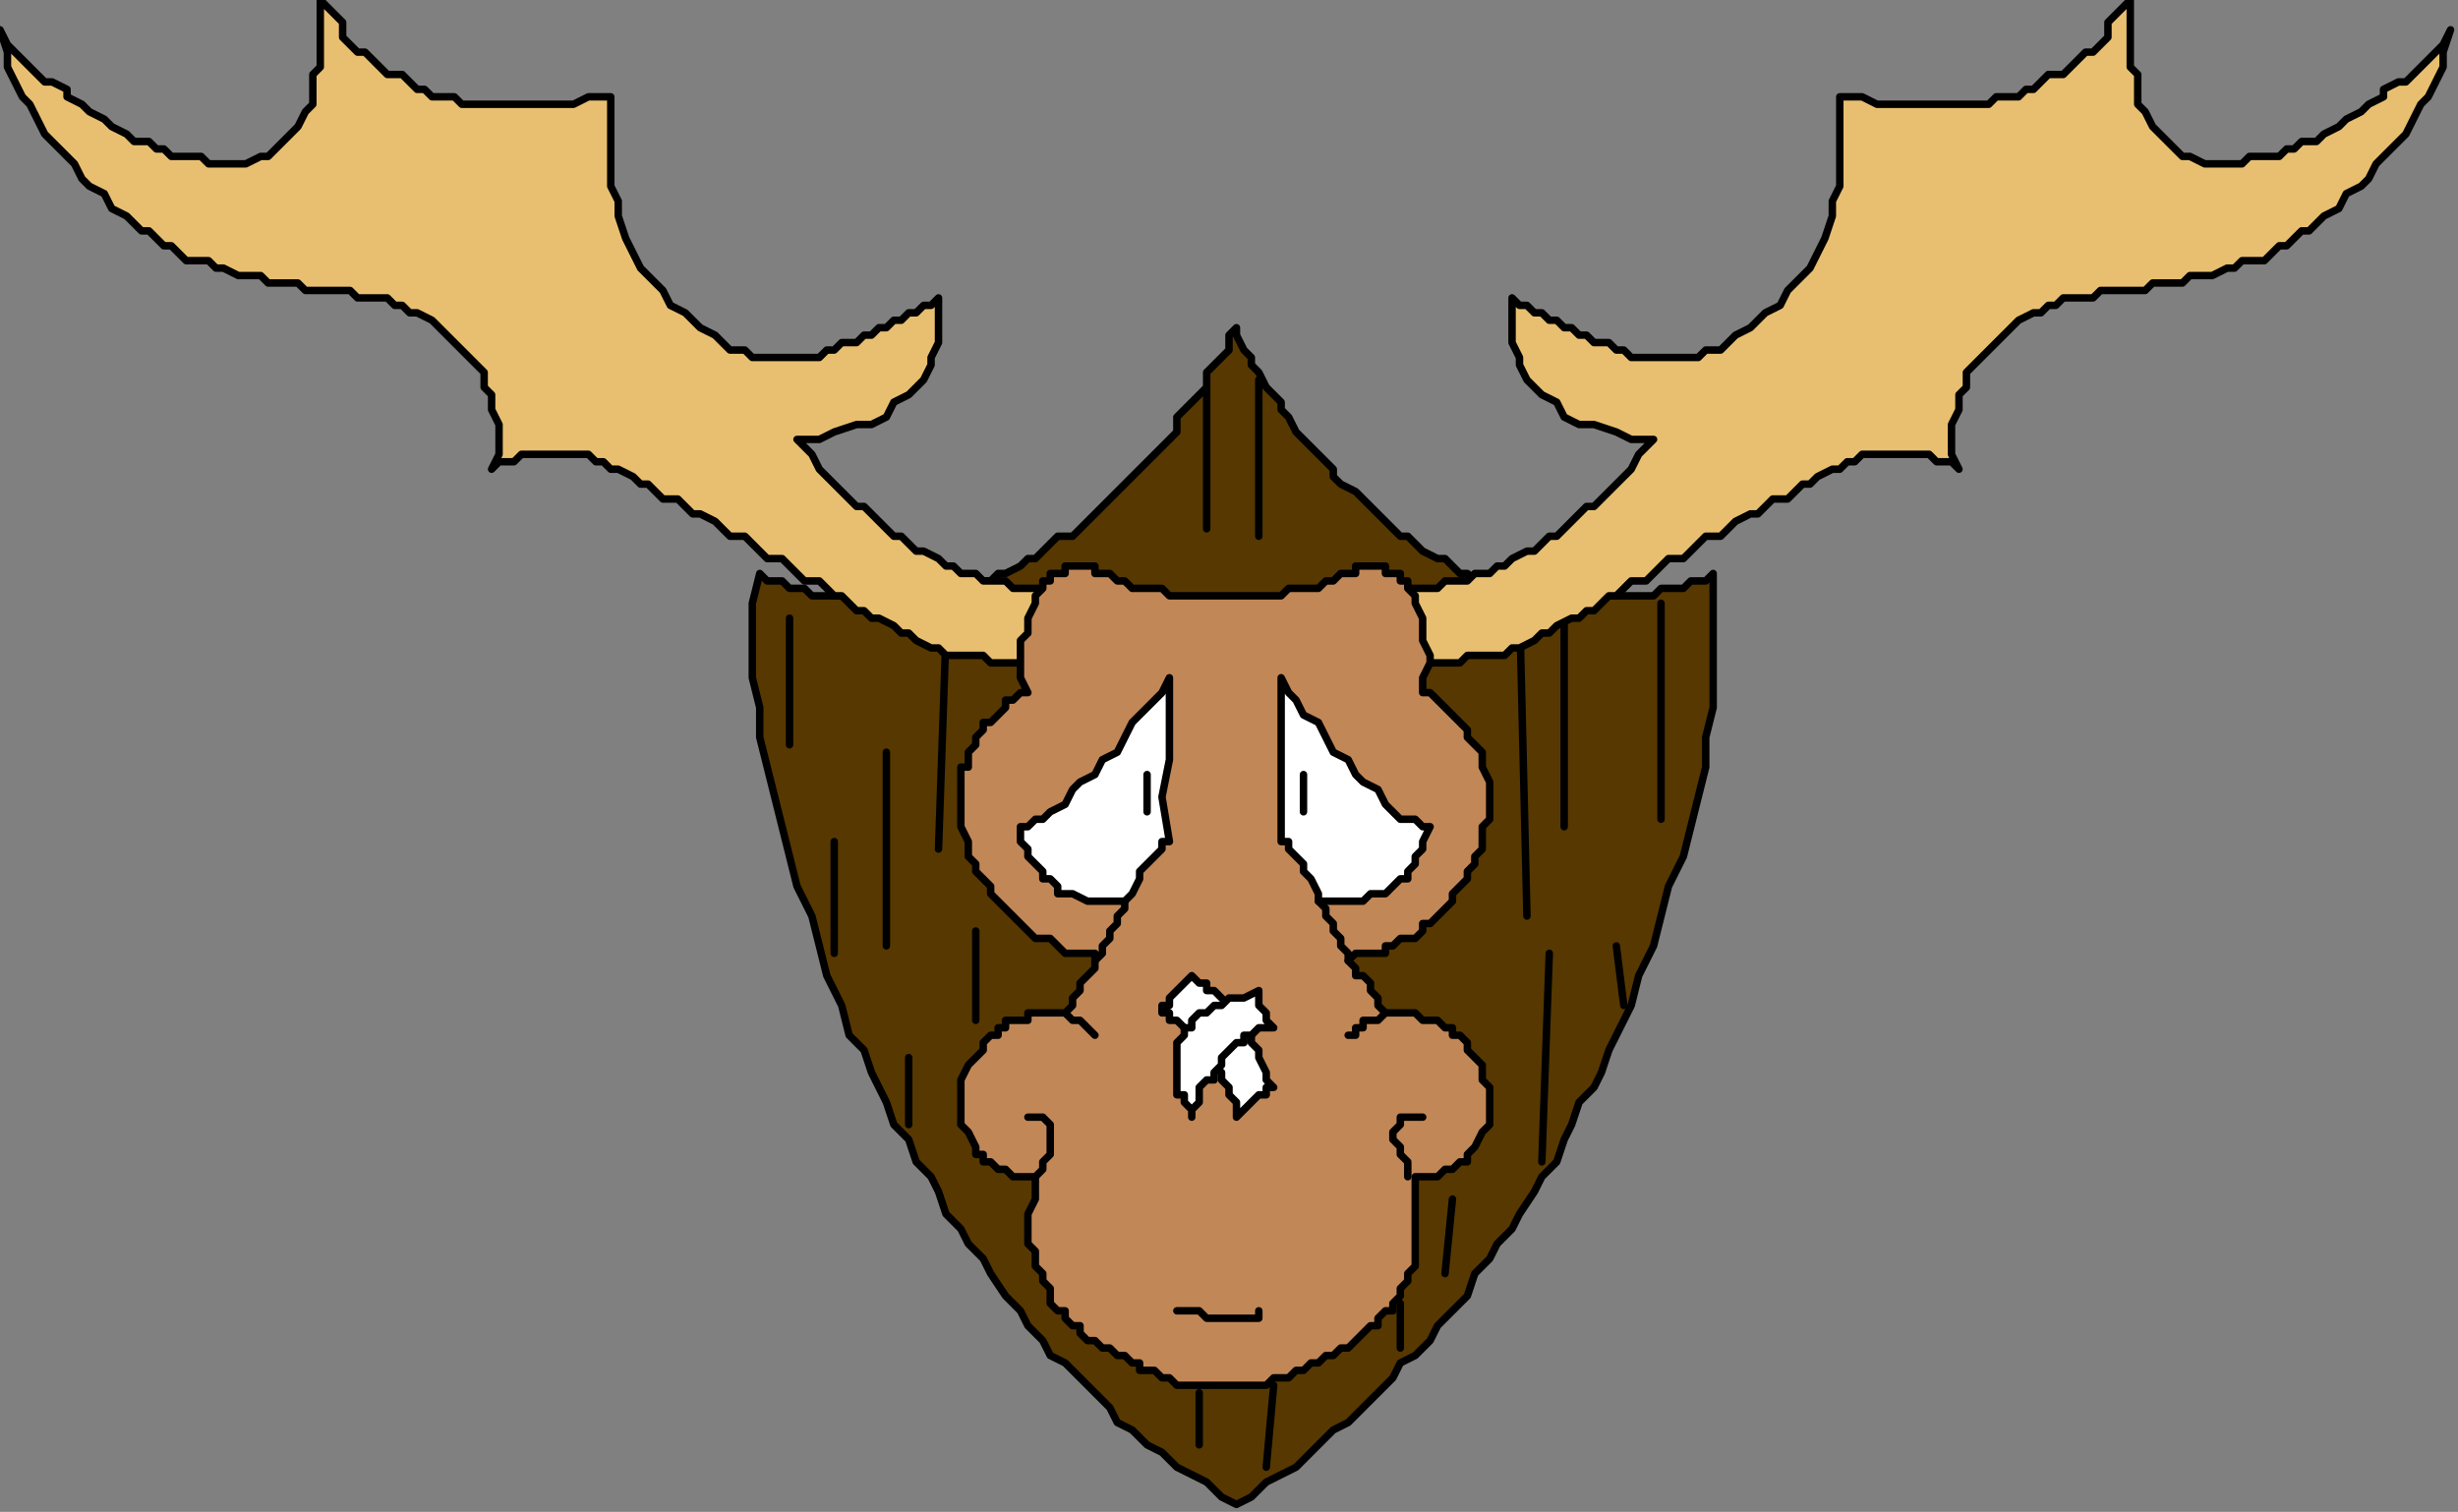 <?xml version="1.0" encoding="UTF-8" standalone="no"?>
<svg
   xmlns:dc="http://purl.org/dc/elements/1.1/"
   xmlns:cc="http://creativecommons.org/ns#"
   xmlns:rdf="http://www.w3.org/1999/02/22-rdf-syntax-ns#"
   xmlns:svg="http://www.w3.org/2000/svg"
   xmlns="http://www.w3.org/2000/svg"
   xmlns:sodipodi="http://sodipodi.sourceforge.net/DTD/sodipodi-0.dtd"
   xmlns:inkscape="http://www.inkscape.org/namespaces/inkscape"
   version="1.0"
   width="87.312mm"
   height="53.71mm"
   id="svg89"
   sodipodi:docname="CANIM020.WMF">
  <rect width="100%" height="100%" fill="#808080" stroke="none"/>
  <sodipodi:namedview
     pagecolor="#ffffff"
     bordercolor="#666666"
     borderopacity="1"
     objecttolerance="10"
     gridtolerance="10"
     guidetolerance="10"
     inkscape:pageopacity="0"
     inkscape:pageshadow="2"
     inkscape:window-width="640"
     inkscape:window-height="480"
     id="namedview91" />
  <defs
     id="defs3">
    <pattern
       id="WMFhbasepattern"
       patternUnits="userSpaceOnUse"
       width="6"
       height="6"
       x="0"
       y="0" />
  </defs>
  <path
     style="fill:#573800;fill-rule:evenodd;fill-opacity:1;stroke:none;"
     d="  M 166,202   L 164,201   L 162,199   L 160,198   L 158,197   L 156,195   L 154,194   L 152,192   L 150,191   L 149,189   L 147,187   L 145,185   L 143,183   L 141,182   L 140,180   L 138,178   L 137,176   L 135,174   L 133,171   L 132,169   L 130,167   L 129,165   L 127,163   L 126,160   L 125,158   L 123,156   L 122,153   L 120,151   L 119,148   L 118,146   L 117,144   L 116,141   L 114,139   L 113,135   L 111,131   L 110,127   L 109,123   L 107,119   L 106,115   L 105,111   L 104,107   L 103,103   L 102,99   L 102,95   L 101,91   L 101,87   L 101,84   L 101,81   L 102,77   L 103,78   L 104,78   L 105,78   L 106,79   L 107,79   L 108,79   L 109,80   L 110,80   L 111,80   L 113,80   L 114,80   L 115,80   L 116,80   L 117,80   L 118,80   L 119,80   L 120,80   L 121,80   L 122,80   L 123,80   L 124,80   L 125,80   L 126,80   L 128,80   L 129,79   L 130,79   L 131,79   L 132,78   L 132,78   L 133,78   L 134,77   L 135,77   L 137,76   L 138,75   L 139,75   L 140,74   L 141,73   L 142,72   L 144,72   L 145,71   L 146,70   L 147,69   L 148,68   L 149,67   L 150,66   L 151,65   L 152,64   L 153,63   L 154,62   L 155,61   L 156,60   L 157,59   L 158,58   L 158,56   L 159,55   L 160,54   L 161,53   L 162,52   L 162,50   L 163,49   L 164,48   L 165,47   L 165,45   L 166,44   L 166,45   L 167,47   L 168,48   L 168,49   L 169,50   L 170,52   L 171,53   L 172,54   L 172,55   L 173,56   L 174,58   L 175,59   L 176,60   L 177,61   L 178,62   L 179,63   L 179,64   L 180,65   L 182,66   L 183,67   L 184,68   L 185,69   L 186,70   L 187,71   L 188,72   L 189,72   L 190,73   L 191,74   L 193,75   L 194,75   L 195,76   L 196,77   L 197,77   L 198,78   L 199,78   L 200,78   L 201,79   L 202,79   L 203,79   L 204,80   L 205,80   L 206,80   L 207,80   L 208,80   L 209,80   L 210,80   L 211,80   L 212,80   L 214,80   L 215,80   L 216,80   L 217,80   L 218,80   L 219,80   L 220,80   L 221,80   L 222,80   L 223,79   L 224,79   L 226,79   L 227,78   L 228,78   L 229,78   L 230,77   L 230,81   L 230,84   L 230,87   L 230,91   L 230,95   L 229,99   L 229,103   L 228,107   L 227,111   L 226,115   L 224,119   L 223,123   L 222,127   L 220,131   L 219,135   L 217,139   L 216,141   L 215,144   L 214,146   L 212,148   L 211,151   L 210,153   L 209,156   L 207,158   L 206,160   L 204,163   L 203,165   L 201,167   L 200,169   L 198,171   L 197,174   L 195,176   L 193,178   L 192,180   L 190,182   L 188,183   L 187,185   L 185,187   L 183,189   L 181,191   L 179,192   L 177,194   L 176,195   L 174,197   L 172,198   L 170,199   L 168,201   L 166,202  z "
     id="path5" />
  <path
     style="fill:none;stroke:#000000;stroke-width:1px;stroke-linecap:round;stroke-linejoin:round;stroke-miterlimit:4;stroke-dasharray:none;stroke-opacity:1;"
     d="  M 166,202   L 164,201   L 162,199   L 160,198   L 158,197   L 156,195   L 154,194   L 152,192   L 150,191   L 149,189   L 147,187   L 145,185   L 143,183   L 141,182   L 140,180   L 138,178   L 137,176   L 135,174   L 133,171   L 132,169   L 130,167   L 129,165   L 127,163   L 126,160   L 125,158   L 123,156   L 122,153   L 120,151   L 119,148   L 118,146   L 117,144   L 116,141   L 114,139   L 113,135   L 111,131   L 110,127   L 109,123   L 107,119   L 106,115   L 105,111   L 104,107   L 103,103   L 102,99   L 102,95   L 101,91   L 101,87   L 101,84   L 101,81   L 102,77   L 103,78   L 104,78   L 105,78   L 106,79   L 107,79   L 108,79   L 109,80   L 110,80   L 111,80   L 113,80   L 114,80   L 115,80   L 116,80   L 117,80   L 118,80   L 119,80   L 120,80   L 121,80   L 122,80   L 123,80   L 124,80   L 125,80   L 126,80   L 128,80   L 129,79   L 130,79   L 131,79   L 132,78   L 132,78   L 133,78   L 134,77   L 135,77   L 137,76   L 138,75   L 139,75   L 140,74   L 141,73   L 142,72   L 144,72   L 145,71   L 146,70   L 147,69   L 148,68   L 149,67   L 150,66   L 151,65   L 152,64   L 153,63   L 154,62   L 155,61   L 156,60   L 157,59   L 158,58   L 158,56   L 159,55   L 160,54   L 161,53   L 162,52   L 162,50   L 163,49   L 164,48   L 165,47   L 165,45   L 166,44   L 166,45   L 167,47   L 168,48   L 168,49   L 169,50   L 170,52   L 171,53   L 172,54   L 172,55   L 173,56   L 174,58   L 175,59   L 176,60   L 177,61   L 178,62   L 179,63   L 179,64   L 180,65   L 182,66   L 183,67   L 184,68   L 185,69   L 186,70   L 187,71   L 188,72   L 189,72   L 190,73   L 191,74   L 193,75   L 194,75   L 195,76   L 196,77   L 197,77   L 198,78   L 199,78   L 200,78   L 201,79   L 202,79   L 203,79   L 204,80   L 205,80   L 206,80   L 207,80   L 208,80   L 209,80   L 210,80   L 211,80   L 212,80   L 214,80   L 215,80   L 216,80   L 217,80   L 218,80   L 219,80   L 220,80   L 221,80   L 222,80   L 223,79   L 224,79   L 226,79   L 227,78   L 228,78   L 229,78   L 230,77   L 230,81   L 230,84   L 230,87   L 230,91   L 230,95   L 229,99   L 229,103   L 228,107   L 227,111   L 226,115   L 224,119   L 223,123   L 222,127   L 220,131   L 219,135   L 217,139   L 216,141   L 215,144   L 214,146   L 212,148   L 211,151   L 210,153   L 209,156   L 207,158   L 206,160   L 204,163   L 203,165   L 201,167   L 200,169   L 198,171   L 197,174   L 195,176   L 193,178   L 192,180   L 190,182   L 188,183   L 187,185   L 185,187   L 183,189   L 181,191   L 179,192   L 177,194   L 176,195   L 174,197   L 172,198   L 170,199   L 168,201   L 166,202  "
     id="path7" />
  <path
     style="fill:none;stroke:#000000;stroke-width:1px;stroke-linecap:round;stroke-linejoin:round;stroke-miterlimit:4;stroke-dasharray:none;stroke-opacity:1;"
     d="  M 210,81   L 210,111  "
     id="path9" />
  <path
     style="fill:none;stroke:#000000;stroke-width:1px;stroke-linecap:round;stroke-linejoin:round;stroke-miterlimit:4;stroke-dasharray:none;stroke-opacity:1;"
     d="  M 204,81   L 205,123  "
     id="path11" />
  <path
     style="fill:none;stroke:#000000;stroke-width:1px;stroke-linecap:round;stroke-linejoin:round;stroke-miterlimit:4;stroke-dasharray:none;stroke-opacity:1;"
     d="  M 223,81   L 223,110  "
     id="path13" />
  <path
     style="fill:none;stroke:#000000;stroke-width:1px;stroke-linecap:round;stroke-linejoin:round;stroke-miterlimit:4;stroke-dasharray:none;stroke-opacity:1;"
     d="  M 217,127   L 218,135  "
     id="path15" />
  <path
     style="fill:none;stroke:#000000;stroke-width:1px;stroke-linecap:round;stroke-linejoin:round;stroke-miterlimit:4;stroke-dasharray:none;stroke-opacity:1;"
     d="  M 208,128   L 207,156  "
     id="path17" />
  <path
     style="fill:none;stroke:#000000;stroke-width:1px;stroke-linecap:round;stroke-linejoin:round;stroke-miterlimit:4;stroke-dasharray:none;stroke-opacity:1;"
     d="  M 195,161   L 194,171  "
     id="path19" />
  <path
     style="fill:none;stroke:#000000;stroke-width:1px;stroke-linecap:round;stroke-linejoin:round;stroke-miterlimit:4;stroke-dasharray:none;stroke-opacity:1;"
     d="  M 188,175   L 188,181  "
     id="path21" />
  <path
     style="fill:none;stroke:#000000;stroke-width:1px;stroke-linecap:round;stroke-linejoin:round;stroke-miterlimit:4;stroke-dasharray:none;stroke-opacity:1;"
     d="  M 171,186   L 170,197  "
     id="path23" />
  <path
     style="fill:none;stroke:#000000;stroke-width:1px;stroke-linecap:round;stroke-linejoin:round;stroke-miterlimit:4;stroke-dasharray:none;stroke-opacity:1;"
     d="  M 161,187   L 161,194  "
     id="path25" />
  <path
     style="fill:none;stroke:#000000;stroke-width:1px;stroke-linecap:round;stroke-linejoin:round;stroke-miterlimit:4;stroke-dasharray:none;stroke-opacity:1;"
     d="  M 131,125   L 131,137  "
     id="path27" />
  <path
     style="fill:none;stroke:#000000;stroke-width:1px;stroke-linecap:round;stroke-linejoin:round;stroke-miterlimit:4;stroke-dasharray:none;stroke-opacity:1;"
     d="  M 169,51   L 169,72  "
     id="path29" />
  <path
     style="fill:none;stroke:#000000;stroke-width:1px;stroke-linecap:round;stroke-linejoin:round;stroke-miterlimit:4;stroke-dasharray:none;stroke-opacity:1;"
     d="  M 162,52   L 162,71  "
     id="path31" />
  <path
     style="fill:none;stroke:#000000;stroke-width:1px;stroke-linecap:round;stroke-linejoin:round;stroke-miterlimit:4;stroke-dasharray:none;stroke-opacity:1;"
     d="  M 127,85   L 126,114  "
     id="path33" />
  <path
     style="fill:none;stroke:#000000;stroke-width:1px;stroke-linecap:round;stroke-linejoin:round;stroke-miterlimit:4;stroke-dasharray:none;stroke-opacity:1;"
     d="  M 119,101   L 119,127  "
     id="path35" />
  <path
     style="fill:none;stroke:#000000;stroke-width:1px;stroke-linecap:round;stroke-linejoin:round;stroke-miterlimit:4;stroke-dasharray:none;stroke-opacity:1;"
     d="  M 106,83   L 106,100  "
     id="path37" />
  <path
     style="fill:none;stroke:#000000;stroke-width:1px;stroke-linecap:round;stroke-linejoin:round;stroke-miterlimit:4;stroke-dasharray:none;stroke-opacity:1;"
     d="  M 122,142   L 122,151  "
     id="path39" />
  <path
     style="fill:none;stroke:#000000;stroke-width:1px;stroke-linecap:round;stroke-linejoin:round;stroke-miterlimit:4;stroke-dasharray:none;stroke-opacity:1;"
     d="  M 112,113   L 112,128  "
     id="path41" />
  <path
     style="fill:#e8bf70;fill-rule:evenodd;fill-opacity:1;stroke:none;"
     d="  M 185,80   L 187,80   L 188,79   L 190,79   L 191,79   L 193,79   L 194,78   L 195,78   L 197,78   L 198,77   L 199,77   L 200,77   L 201,76   L 202,76   L 203,75   L 205,74   L 206,74   L 207,73   L 208,72   L 209,72   L 210,71   L 211,70   L 212,69   L 213,68   L 214,68   L 215,67   L 216,66   L 217,65   L 218,64   L 219,63   L 220,61   L 221,60   L 222,59   L 219,59   L 217,58   L 214,57   L 212,57   L 210,56   L 209,54   L 207,53   L 206,52   L 205,51   L 204,49   L 204,48   L 203,46   L 203,44   L 203,43   L 203,41   L 203,40   L 203,40   L 204,41   L 205,41   L 206,42   L 207,42   L 208,43   L 209,43   L 210,44   L 211,44   L 212,45   L 213,45   L 214,46   L 215,46   L 216,46   L 217,47   L 218,47   L 218,47   L 219,48   L 220,48   L 221,48   L 222,48   L 223,48   L 224,48   L 225,48   L 226,48   L 227,48   L 227,48   L 228,48   L 229,47   L 230,47   L 231,47   L 232,46   L 233,45   L 235,44   L 237,42   L 239,41   L 240,39   L 242,37   L 243,36   L 244,34   L 245,32   L 246,29   L 246,27   L 247,25   L 247,22   L 247,19   L 247,16   L 247,13   L 249,13   L 250,13   L 252,14   L 253,14   L 255,14   L 256,14   L 258,14   L 259,14   L 260,14   L 262,14   L 263,14   L 264,14   L 266,14   L 267,14   L 268,13   L 270,13   L 271,13   L 272,12   L 273,12   L 274,11   L 275,10   L 277,10   L 278,9   L 279,8   L 280,7   L 281,7   L 282,6   L 283,5   L 283,3   L 284,2   L 285,1   L 286,0   L 286,2   L 286,3   L 286,5   L 286,7   L 286,9   L 287,10   L 287,12   L 287,14   L 288,15   L 289,17   L 290,18   L 291,19   L 292,20   L 293,21   L 294,21   L 296,22   L 297,22   L 298,22   L 299,22   L 300,22   L 301,22   L 302,21   L 303,21   L 304,21   L 305,21   L 306,21   L 307,20   L 308,20   L 309,19   L 310,19   L 311,19   L 312,18   L 314,17   L 314,17   L 315,16   L 317,15   L 317,15   L 318,14   L 320,13   L 320,12   L 322,11   L 323,11   L 324,10   L 325,9   L 326,8   L 327,7   L 328,6   L 329,4   L 328,7   L 328,9   L 327,11   L 326,13   L 325,14   L 324,16   L 323,18   L 322,19   L 320,21   L 319,22   L 318,24   L 317,25   L 315,26   L 314,28   L 312,29   L 310,31   L 309,31   L 308,32   L 307,33   L 306,33   L 305,34   L 304,35   L 302,35   L 301,35   L 300,36   L 299,36   L 297,37   L 296,37   L 295,37   L 294,37   L 293,38   L 291,38   L 290,38   L 289,38   L 288,39   L 287,39   L 285,39   L 284,39   L 283,39   L 282,39   L 281,40   L 280,40   L 279,40   L 278,40   L 278,40   L 277,40   L 276,41   L 275,41   L 274,42   L 273,42   L 271,43   L 270,44   L 269,45   L 268,46   L 266,48   L 265,49   L 264,50   L 264,52   L 263,53   L 263,55   L 262,57   L 262,59   L 262,61   L 263,63   L 262,62   L 261,62   L 260,62   L 259,61   L 258,61   L 257,61   L 256,61   L 255,61   L 254,61   L 253,61   L 253,61   L 252,61   L 251,61   L 250,61   L 249,62   L 249,62   L 248,62   L 247,63   L 246,63   L 244,64   L 243,65   L 242,65   L 241,66   L 240,67   L 238,67   L 237,68   L 236,69   L 235,69   L 233,70   L 232,71   L 231,72   L 229,72   L 228,73   L 227,74   L 226,75   L 224,75   L 223,76   L 222,77   L 221,78   L 219,78   L 218,79   L 217,80   L 216,80   L 215,81   L 214,82   L 213,82   L 212,83   L 211,83   L 209,84   L 208,85   L 207,85   L 206,86   L 204,87   L 203,87   L 202,88   L 200,88   L 199,88   L 197,88   L 196,89   L 194,89   L 193,89   L 191,89   L 189,89   L 188,89   L 187,88   L 187,86   L 187,85   L 187,84   L 186,83   L 186,82   L 186,81   L 185,80  z "
     id="path43" />
  <path
     style="fill:none;stroke:#000000;stroke-width:1px;stroke-linecap:round;stroke-linejoin:round;stroke-miterlimit:4;stroke-dasharray:none;stroke-opacity:1;"
     d="  M 185,80   L 187,80   L 188,79   L 190,79   L 191,79   L 193,79   L 194,78   L 195,78   L 197,78   L 198,77   L 199,77   L 200,77   L 201,76   L 202,76   L 203,75   L 205,74   L 206,74   L 207,73   L 208,72   L 209,72   L 210,71   L 211,70   L 212,69   L 213,68   L 214,68   L 215,67   L 216,66   L 217,65   L 218,64   L 219,63   L 220,61   L 221,60   L 222,59   L 219,59   L 217,58   L 214,57   L 212,57   L 210,56   L 209,54   L 207,53   L 206,52   L 205,51   L 204,49   L 204,48   L 203,46   L 203,44   L 203,43   L 203,41   L 203,40   L 203,40   L 204,41   L 205,41   L 206,42   L 207,42   L 208,43   L 209,43   L 210,44   L 211,44   L 212,45   L 213,45   L 214,46   L 215,46   L 216,46   L 217,47   L 218,47   L 218,47   L 219,48   L 220,48   L 221,48   L 222,48   L 223,48   L 224,48   L 225,48   L 226,48   L 227,48   L 227,48   L 228,48   L 229,47   L 230,47   L 231,47   L 232,46   L 233,45   L 235,44   L 237,42   L 239,41   L 240,39   L 242,37   L 243,36   L 244,34   L 245,32   L 246,29   L 246,27   L 247,25   L 247,22   L 247,19   L 247,16   L 247,13   L 249,13   L 250,13   L 252,14   L 253,14   L 255,14   L 256,14   L 258,14   L 259,14   L 260,14   L 262,14   L 263,14   L 264,14   L 266,14   L 267,14   L 268,13   L 270,13   L 271,13   L 272,12   L 273,12   L 274,11   L 275,10   L 277,10   L 278,9   L 279,8   L 280,7   L 281,7   L 282,6   L 283,5   L 283,3   L 284,2   L 285,1   L 286,0   L 286,2   L 286,3   L 286,5   L 286,7   L 286,9   L 287,10   L 287,12   L 287,14   L 288,15   L 289,17   L 290,18   L 291,19   L 292,20   L 293,21   L 294,21   L 296,22   L 297,22   L 298,22   L 299,22   L 300,22   L 301,22   L 302,21   L 303,21   L 304,21   L 305,21   L 306,21   L 307,20   L 308,20   L 309,19   L 310,19   L 311,19   L 312,18   L 314,17   L 314,17   L 315,16   L 317,15   L 317,15   L 318,14   L 320,13   L 320,12   L 322,11   L 323,11   L 324,10   L 325,9   L 326,8   L 327,7   L 328,6   L 329,4   L 328,7   L 328,9   L 327,11   L 326,13   L 325,14   L 324,16   L 323,18   L 322,19   L 320,21   L 319,22   L 318,24   L 317,25   L 315,26   L 314,28   L 312,29   L 310,31   L 309,31   L 308,32   L 307,33   L 306,33   L 305,34   L 304,35   L 302,35   L 301,35   L 300,36   L 299,36   L 297,37   L 296,37   L 295,37   L 294,37   L 293,38   L 291,38   L 290,38   L 289,38   L 288,39   L 287,39   L 285,39   L 284,39   L 283,39   L 282,39   L 281,40   L 280,40   L 279,40   L 278,40   L 278,40   L 277,40   L 276,41   L 275,41   L 274,42   L 273,42   L 271,43   L 270,44   L 269,45   L 268,46   L 266,48   L 265,49   L 264,50   L 264,52   L 263,53   L 263,55   L 262,57   L 262,59   L 262,61   L 263,63   L 262,62   L 261,62   L 260,62   L 259,61   L 258,61   L 257,61   L 256,61   L 255,61   L 254,61   L 253,61   L 253,61   L 252,61   L 251,61   L 250,61   L 249,62   L 249,62   L 248,62   L 247,63   L 246,63   L 244,64   L 243,65   L 242,65   L 241,66   L 240,67   L 238,67   L 237,68   L 236,69   L 235,69   L 233,70   L 232,71   L 231,72   L 229,72   L 228,73   L 227,74   L 226,75   L 224,75   L 223,76   L 222,77   L 221,78   L 219,78   L 218,79   L 217,80   L 216,80   L 215,81   L 214,82   L 213,82   L 212,83   L 211,83   L 209,84   L 208,85   L 207,85   L 206,86   L 204,87   L 203,87   L 202,88   L 200,88   L 199,88   L 197,88   L 196,89   L 194,89   L 193,89   L 191,89   L 189,89   L 188,89   L 187,88   L 187,86   L 187,85   L 187,84   L 186,83   L 186,82   L 186,81   L 185,80  "
     id="path45" />
  <path
     style="fill:#e8bf70;fill-rule:evenodd;fill-opacity:1;stroke:none;"
     d="  M 144,80   L 142,80   L 141,79   L 139,79   L 138,79   L 136,79   L 135,78   L 134,78   L 132,78   L 131,77   L 130,77   L 129,77   L 128,76   L 127,76   L 126,75   L 124,74   L 123,74   L 122,73   L 121,72   L 120,72   L 119,71   L 118,70   L 117,69   L 116,68   L 115,68   L 114,67   L 113,66   L 112,65   L 111,64   L 110,63   L 109,61   L 108,60   L 107,59   L 110,59   L 112,58   L 115,57   L 117,57   L 119,56   L 120,54   L 122,53   L 123,52   L 124,51   L 125,49   L 125,48   L 126,46   L 126,44   L 126,43   L 126,41   L 126,40   L 126,40   L 125,41   L 124,41   L 123,42   L 122,42   L 121,43   L 120,43   L 119,44   L 118,44   L 117,45   L 116,45   L 115,46   L 114,46   L 113,46   L 112,47   L 111,47   L 111,47   L 110,48   L 109,48   L 108,48   L 107,48   L 106,48   L 105,48   L 104,48   L 103,48   L 102,48   L 102,48   L 101,48   L 100,47   L 99,47   L 98,47   L 97,46   L 96,45   L 94,44   L 92,42   L 90,41   L 89,39   L 87,37   L 86,36   L 85,34   L 84,32   L 83,29   L 83,27   L 82,25   L 82,22   L 82,19   L 82,16   L 82,13   L 80,13   L 79,13   L 77,14   L 76,14   L 74,14   L 73,14   L 71,14   L 70,14   L 69,14   L 67,14   L 66,14   L 65,14   L 63,14   L 62,14   L 61,13   L 59,13   L 58,13   L 57,12   L 56,12   L 55,11   L 54,10   L 52,10   L 51,9   L 50,8   L 49,7   L 48,7   L 47,6   L 46,5   L 46,3   L 45,2   L 44,1   L 43,0   L 43,2   L 43,3   L 43,5   L 43,7   L 43,9   L 42,10   L 42,12   L 42,14   L 41,15   L 40,17   L 39,18   L 38,19   L 37,20   L 36,21   L 35,21   L 33,22   L 32,22   L 31,22   L 30,22   L 29,22   L 28,22   L 27,21   L 26,21   L 25,21   L 24,21   L 23,21   L 22,20   L 21,20   L 20,19   L 19,19   L 18,19   L 17,18   L 15,17   L 15,17   L 14,16   L 12,15   L 12,15   L 11,14   L 9,13   L 9,12   L 7,11   L 6,11   L 5,10   L 4,9   L 3,8   L 2,7   L 1,6   L 0,4   L 1,7   L 1,9   L 2,11   L 3,13   L 4,14   L 5,16   L 6,18   L 7,19   L 9,21   L 10,22   L 11,24   L 12,25   L 14,26   L 15,28   L 17,29   L 19,31   L 20,31   L 21,32   L 22,33   L 23,33   L 24,34   L 25,35   L 27,35   L 28,35   L 29,36   L 30,36   L 32,37   L 33,37   L 34,37   L 35,37   L 36,38   L 38,38   L 39,38   L 40,38   L 41,39   L 42,39   L 44,39   L 45,39   L 46,39   L 47,39   L 48,40   L 49,40   L 50,40   L 51,40   L 51,40   L 52,40   L 53,41   L 54,41   L 55,42   L 56,42   L 58,43   L 59,44   L 60,45   L 61,46   L 63,48   L 64,49   L 65,50   L 65,52   L 66,53   L 66,55   L 67,57   L 67,59   L 67,61   L 66,63   L 67,62   L 68,62   L 69,62   L 70,61   L 71,61   L 72,61   L 73,61   L 74,61   L 75,61   L 76,61   L 76,61   L 77,61   L 78,61   L 79,61   L 80,62   L 80,62   L 81,62   L 82,63   L 83,63   L 85,64   L 86,65   L 87,65   L 88,66   L 89,67   L 91,67   L 92,68   L 93,69   L 94,69   L 96,70   L 97,71   L 98,72   L 100,72   L 101,73   L 102,74   L 103,75   L 105,75   L 106,76   L 107,77   L 108,78   L 110,78   L 111,79   L 112,80   L 113,80   L 114,81   L 115,82   L 116,82   L 117,83   L 118,83   L 120,84   L 121,85   L 122,85   L 123,86   L 125,87   L 126,87   L 127,88   L 129,88   L 130,88   L 132,88   L 133,89   L 135,89   L 136,89   L 138,89   L 140,89   L 141,89   L 142,88   L 142,86   L 142,85   L 142,84   L 143,83   L 143,82   L 143,81   L 144,80  z "
     id="path47" />
  <path
     style="fill:none;stroke:#000000;stroke-width:1px;stroke-linecap:round;stroke-linejoin:round;stroke-miterlimit:4;stroke-dasharray:none;stroke-opacity:1;"
     d="  M 144,80   L 142,80   L 141,79   L 139,79   L 138,79   L 136,79   L 135,78   L 134,78   L 132,78   L 131,77   L 130,77   L 129,77   L 128,76   L 127,76   L 126,75   L 124,74   L 123,74   L 122,73   L 121,72   L 120,72   L 119,71   L 118,70   L 117,69   L 116,68   L 115,68   L 114,67   L 113,66   L 112,65   L 111,64   L 110,63   L 109,61   L 108,60   L 107,59   L 110,59   L 112,58   L 115,57   L 117,57   L 119,56   L 120,54   L 122,53   L 123,52   L 124,51   L 125,49   L 125,48   L 126,46   L 126,44   L 126,43   L 126,41   L 126,40   L 126,40   L 125,41   L 124,41   L 123,42   L 122,42   L 121,43   L 120,43   L 119,44   L 118,44   L 117,45   L 116,45   L 115,46   L 114,46   L 113,46   L 112,47   L 111,47   L 111,47   L 110,48   L 109,48   L 108,48   L 107,48   L 106,48   L 105,48   L 104,48   L 103,48   L 102,48   L 102,48   L 101,48   L 100,47   L 99,47   L 98,47   L 97,46   L 96,45   L 94,44   L 92,42   L 90,41   L 89,39   L 87,37   L 86,36   L 85,34   L 84,32   L 83,29   L 83,27   L 82,25   L 82,22   L 82,19   L 82,16   L 82,13   L 80,13   L 79,13   L 77,14   L 76,14   L 74,14   L 73,14   L 71,14   L 70,14   L 69,14   L 67,14   L 66,14   L 65,14   L 63,14   L 62,14   L 61,13   L 59,13   L 58,13   L 57,12   L 56,12   L 55,11   L 54,10   L 52,10   L 51,9   L 50,8   L 49,7   L 48,7   L 47,6   L 46,5   L 46,3   L 45,2   L 44,1   L 43,0   L 43,2   L 43,3   L 43,5   L 43,7   L 43,9   L 42,10   L 42,12   L 42,14   L 41,15   L 40,17   L 39,18   L 38,19   L 37,20   L 36,21   L 35,21   L 33,22   L 32,22   L 31,22   L 30,22   L 29,22   L 28,22   L 27,21   L 26,21   L 25,21   L 24,21   L 23,21   L 22,20   L 21,20   L 20,19   L 19,19   L 18,19   L 17,18   L 15,17   L 15,17   L 14,16   L 12,15   L 12,15   L 11,14   L 9,13   L 9,12   L 7,11   L 6,11   L 5,10   L 4,9   L 3,8   L 2,7   L 1,6   L 0,4   L 1,7   L 1,9   L 2,11   L 3,13   L 4,14   L 5,16   L 6,18   L 7,19   L 9,21   L 10,22   L 11,24   L 12,25   L 14,26   L 15,28   L 17,29   L 19,31   L 20,31   L 21,32   L 22,33   L 23,33   L 24,34   L 25,35   L 27,35   L 28,35   L 29,36   L 30,36   L 32,37   L 33,37   L 34,37   L 35,37   L 36,38   L 38,38   L 39,38   L 40,38   L 41,39   L 42,39   L 44,39   L 45,39   L 46,39   L 47,39   L 48,40   L 49,40   L 50,40   L 51,40   L 51,40   L 52,40   L 53,41   L 54,41   L 55,42   L 56,42   L 58,43   L 59,44   L 60,45   L 61,46   L 63,48   L 64,49   L 65,50   L 65,52   L 66,53   L 66,55   L 67,57   L 67,59   L 67,61   L 66,63   L 67,62   L 68,62   L 69,62   L 70,61   L 71,61   L 72,61   L 73,61   L 74,61   L 75,61   L 76,61   L 76,61   L 77,61   L 78,61   L 79,61   L 80,62   L 80,62   L 81,62   L 82,63   L 83,63   L 85,64   L 86,65   L 87,65   L 88,66   L 89,67   L 91,67   L 92,68   L 93,69   L 94,69   L 96,70   L 97,71   L 98,72   L 100,72   L 101,73   L 102,74   L 103,75   L 105,75   L 106,76   L 107,77   L 108,78   L 110,78   L 111,79   L 112,80   L 113,80   L 114,81   L 115,82   L 116,82   L 117,83   L 118,83   L 120,84   L 121,85   L 122,85   L 123,86   L 125,87   L 126,87   L 127,88   L 129,88   L 130,88   L 132,88   L 133,89   L 135,89   L 136,89   L 138,89   L 140,89   L 141,89   L 142,88   L 142,86   L 142,85   L 142,84   L 143,83   L 143,82   L 143,81   L 144,80  "
     id="path49" />
  <path
     style="fill:#c28757;fill-rule:evenodd;fill-opacity:1;stroke:none;"
     d="  M 164,186   L 163,186   L 162,186   L 161,186   L 161,186   L 160,186   L 159,186   L 158,186   L 157,185   L 156,185   L 156,185   L 155,184   L 154,184   L 153,184   L 153,183   L 152,183   L 151,182   L 150,182   L 149,181   L 148,181   L 147,180   L 146,180   L 145,179   L 145,178   L 144,178   L 143,177   L 143,176   L 142,176   L 141,175   L 141,174   L 141,173   L 140,172   L 140,171   L 139,170   L 139,168   L 138,167   L 138,165   L 138,163   L 139,161   L 139,160   L 139,158   L 139,158   L 138,158   L 137,158   L 137,158   L 136,158   L 135,157   L 135,157   L 134,157   L 134,157   L 133,156   L 133,156   L 132,156   L 132,155   L 131,155   L 131,154   L 131,154   L 130,152   L 129,151   L 129,149   L 129,148   L 129,146   L 129,145   L 130,143   L 131,142   L 132,141   L 132,140   L 133,139   L 134,139   L 134,138   L 135,138   L 135,137   L 136,137   L 137,137   L 138,137   L 138,136   L 139,136   L 140,136   L 141,136   L 142,136   L 143,136   L 144,135   L 144,134   L 145,133   L 145,132   L 146,131   L 146,131   L 147,130   L 147,129   L 147,128   L 146,128   L 145,128   L 144,128   L 143,128   L 142,127   L 142,127   L 141,126   L 140,126   L 139,126   L 138,125   L 137,124   L 137,124   L 136,123   L 135,122   L 134,121   L 133,120   L 133,119   L 132,118   L 131,117   L 131,116   L 130,115   L 130,114   L 130,113   L 129,111   L 129,110   L 129,109   L 129,108   L 129,107   L 129,106   L 129,105   L 129,103   L 130,103   L 130,102   L 130,101   L 131,100   L 131,100   L 131,99   L 132,98   L 132,97   L 133,97   L 134,96   L 134,96   L 135,95   L 135,94   L 136,94   L 137,93   L 138,93   L 137,91   L 137,89   L 137,88   L 137,86   L 138,85   L 138,83   L 139,81   L 139,80   L 140,79   L 140,79   L 140,78   L 141,78   L 141,77   L 142,77   L 142,77   L 143,77   L 143,76   L 144,76   L 144,76   L 145,76   L 145,76   L 146,76   L 147,76   L 147,77   L 148,77   L 149,77   L 150,78   L 151,78   L 152,79   L 153,79   L 154,79   L 155,79   L 156,79   L 157,80   L 158,80   L 159,80   L 160,80   L 162,80   L 163,80   L 164,80   L 166,80   L 167,80   L 168,80   L 170,80   L 171,80   L 172,80   L 173,79   L 174,79   L 175,79   L 176,79   L 177,79   L 178,78   L 179,78   L 180,77   L 181,77   L 182,77   L 182,76   L 183,76   L 183,76   L 184,76   L 184,76   L 185,76   L 186,76   L 186,77   L 187,77   L 187,77   L 188,77   L 188,78   L 189,78   L 189,79   L 189,79   L 190,80   L 190,81   L 191,83   L 191,85   L 191,86   L 192,88   L 192,89   L 191,91   L 191,93   L 192,93   L 193,94   L 193,94   L 194,95   L 195,96   L 195,96   L 196,97   L 196,97   L 197,98   L 197,99   L 198,100   L 198,100   L 199,101   L 199,102   L 199,103   L 199,103   L 200,105   L 200,106   L 200,107   L 200,108   L 200,109   L 200,110   L 199,111   L 199,113   L 199,114   L 198,115   L 198,116   L 197,117   L 197,118   L 196,119   L 195,120   L 195,121   L 194,122   L 193,123   L 192,124   L 191,124   L 191,125   L 190,126   L 189,126   L 188,126   L 187,127   L 186,127   L 186,128   L 185,128   L 184,128   L 183,128   L 182,128   L 181,129   L 182,130   L 182,131   L 183,131   L 184,132   L 184,133   L 185,134   L 185,135   L 186,136   L 187,136   L 188,136   L 189,136   L 189,136   L 190,136   L 191,137   L 192,137   L 193,137   L 193,137   L 194,138   L 195,138   L 195,139   L 196,139   L 197,140   L 197,141   L 198,142   L 199,143   L 199,145   L 200,146   L 200,148   L 200,149   L 200,151   L 199,152   L 198,154   L 198,154   L 197,155   L 197,155   L 197,156   L 196,156   L 196,156   L 195,157   L 195,157   L 194,157   L 194,157   L 193,158   L 192,158   L 192,158   L 191,158   L 190,158   L 190,158   L 190,160   L 190,161   L 190,163   L 190,165   L 190,167   L 190,168   L 190,170   L 189,171   L 189,172   L 188,173   L 188,174   L 187,175   L 187,176   L 186,176   L 185,177   L 185,178   L 184,178   L 183,179   L 182,180   L 182,180   L 181,181   L 180,181   L 179,182   L 178,182   L 177,183   L 176,183   L 175,184   L 175,184   L 174,184   L 173,185   L 173,185   L 172,185   L 171,185   L 170,186   L 169,186   L 168,186   L 167,186   L 167,186   L 165,186   L 164,186  z "
     id="path51" />
  <path
     style="fill:none;stroke:#000000;stroke-width:1px;stroke-linecap:round;stroke-linejoin:round;stroke-miterlimit:4;stroke-dasharray:none;stroke-opacity:1;"
     d="  M 164,186   L 163,186   L 162,186   L 161,186   L 161,186   L 160,186   L 159,186   L 158,186   L 157,185   L 156,185   L 156,185   L 155,184   L 154,184   L 153,184   L 153,183   L 152,183   L 151,182   L 150,182   L 149,181   L 148,181   L 147,180   L 146,180   L 145,179   L 145,178   L 144,178   L 143,177   L 143,176   L 142,176   L 141,175   L 141,174   L 141,173   L 140,172   L 140,171   L 139,170   L 139,168   L 138,167   L 138,165   L 138,163   L 139,161   L 139,160   L 139,158   L 139,158   L 138,158   L 137,158   L 137,158   L 136,158   L 135,157   L 135,157   L 134,157   L 134,157   L 133,156   L 133,156   L 132,156   L 132,155   L 131,155   L 131,154   L 131,154   L 130,152   L 129,151   L 129,149   L 129,148   L 129,146   L 129,145   L 130,143   L 131,142   L 132,141   L 132,140   L 133,139   L 134,139   L 134,138   L 135,138   L 135,137   L 136,137   L 137,137   L 138,137   L 138,136   L 139,136   L 140,136   L 141,136   L 142,136   L 143,136   L 144,135   L 144,134   L 145,133   L 145,132   L 146,131   L 146,131   L 147,130   L 147,129   L 147,128   L 146,128   L 145,128   L 144,128   L 143,128   L 142,127   L 142,127   L 141,126   L 140,126   L 139,126   L 138,125   L 137,124   L 137,124   L 136,123   L 135,122   L 134,121   L 133,120   L 133,119   L 132,118   L 131,117   L 131,116   L 130,115   L 130,114   L 130,113   L 129,111   L 129,110   L 129,109   L 129,108   L 129,107   L 129,106   L 129,105   L 129,103   L 130,103   L 130,102   L 130,101   L 131,100   L 131,100   L 131,99   L 132,98   L 132,97   L 133,97   L 134,96   L 134,96   L 135,95   L 135,94   L 136,94   L 137,93   L 138,93   L 137,91   L 137,89   L 137,88   L 137,86   L 138,85   L 138,83   L 139,81   L 139,80   L 140,79   L 140,79   L 140,78   L 141,78   L 141,77   L 142,77   L 142,77   L 143,77   L 143,76   L 144,76   L 144,76   L 145,76   L 145,76   L 146,76   L 147,76   L 147,77   L 148,77   L 149,77   L 150,78   L 151,78   L 152,79   L 153,79   L 154,79   L 155,79   L 156,79   L 157,80   L 158,80   L 159,80   L 160,80   L 162,80   L 163,80   L 164,80   L 166,80   L 167,80   L 168,80   L 170,80   L 171,80   L 172,80   L 173,79   L 174,79   L 175,79   L 176,79   L 177,79   L 178,78   L 179,78   L 180,77   L 181,77   L 182,77   L 182,76   L 183,76   L 183,76   L 184,76   L 184,76   L 185,76   L 186,76   L 186,77   L 187,77   L 187,77   L 188,77   L 188,78   L 189,78   L 189,79   L 189,79   L 190,80   L 190,81   L 191,83   L 191,85   L 191,86   L 192,88   L 192,89   L 191,91   L 191,93   L 192,93   L 193,94   L 193,94   L 194,95   L 195,96   L 195,96   L 196,97   L 196,97   L 197,98   L 197,99   L 198,100   L 198,100   L 199,101   L 199,102   L 199,103   L 199,103   L 200,105   L 200,106   L 200,107   L 200,108   L 200,109   L 200,110   L 199,111   L 199,113   L 199,114   L 198,115   L 198,116   L 197,117   L 197,118   L 196,119   L 195,120   L 195,121   L 194,122   L 193,123   L 192,124   L 191,124   L 191,125   L 190,126   L 189,126   L 188,126   L 187,127   L 186,127   L 186,128   L 185,128   L 184,128   L 183,128   L 182,128   L 181,129   L 182,130   L 182,131   L 183,131   L 184,132   L 184,133   L 185,134   L 185,135   L 186,136   L 187,136   L 188,136   L 189,136   L 189,136   L 190,136   L 191,137   L 192,137   L 193,137   L 193,137   L 194,138   L 195,138   L 195,139   L 196,139   L 197,140   L 197,141   L 198,142   L 199,143   L 199,145   L 200,146   L 200,148   L 200,149   L 200,151   L 199,152   L 198,154   L 198,154   L 197,155   L 197,155   L 197,156   L 196,156   L 196,156   L 195,157   L 195,157   L 194,157   L 194,157   L 193,158   L 192,158   L 192,158   L 191,158   L 190,158   L 190,158   L 190,160   L 190,161   L 190,163   L 190,165   L 190,167   L 190,168   L 190,170   L 189,171   L 189,172   L 188,173   L 188,174   L 187,175   L 187,176   L 186,176   L 185,177   L 185,178   L 184,178   L 183,179   L 182,180   L 182,180   L 181,181   L 180,181   L 179,182   L 178,182   L 177,183   L 176,183   L 175,184   L 175,184   L 174,184   L 173,185   L 173,185   L 172,185   L 171,185   L 170,186   L 169,186   L 168,186   L 167,186   L 167,186   L 165,186   L 164,186  "
     id="path53" />
  <path
     style="fill:#ffffff;fill-rule:evenodd;fill-opacity:1;stroke:none;"
     d="  M 172,91   L 172,97   L 172,102   L 172,107   L 172,113   L 173,113   L 173,114   L 174,115   L 175,116   L 175,117   L 176,118   L 177,120   L 177,121   L 179,121   L 181,121   L 182,121   L 183,121   L 184,120   L 185,120   L 186,120   L 187,119   L 188,118   L 189,118   L 189,117   L 190,116   L 190,115   L 191,114   L 191,113   L 192,111   L 191,111   L 190,110   L 188,110   L 187,109   L 186,108   L 185,106   L 183,105   L 182,104   L 181,102   L 179,101   L 178,99   L 177,97   L 175,96   L 174,94   L 173,93   L 172,91  z "
     id="path55" />
  <path
     style="fill:none;stroke:#000000;stroke-width:1px;stroke-linecap:round;stroke-linejoin:round;stroke-miterlimit:4;stroke-dasharray:none;stroke-opacity:1;"
     d="  M 172,91   L 172,97   L 172,102   L 172,107   L 172,113   L 173,113   L 173,114   L 174,115   L 175,116   L 175,117   L 176,118   L 177,120   L 177,121   L 179,121   L 181,121   L 182,121   L 183,121   L 184,120   L 185,120   L 186,120   L 187,119   L 188,118   L 189,118   L 189,117   L 190,116   L 190,115   L 191,114   L 191,113   L 192,111   L 191,111   L 190,110   L 188,110   L 187,109   L 186,108   L 185,106   L 183,105   L 182,104   L 181,102   L 179,101   L 178,99   L 177,97   L 175,96   L 174,94   L 173,93   L 172,91  "
     id="path57" />
  <path
     style="fill:#ffffff;fill-rule:evenodd;fill-opacity:1;stroke:none;"
     d="  M 157,91   L 157,97   L 157,102   L 156,107   L 157,113   L 156,113   L 156,114   L 155,115   L 154,116   L 153,117   L 153,118   L 152,120   L 151,121   L 150,121   L 148,121   L 147,121   L 146,121   L 144,120   L 143,120   L 142,120   L 142,119   L 141,118   L 140,118   L 140,117   L 139,116   L 138,115   L 138,114   L 137,113   L 137,111   L 138,111   L 139,110   L 140,110   L 141,109   L 143,108   L 144,106   L 145,105   L 147,104   L 148,102   L 150,101   L 151,99   L 152,97   L 153,96   L 155,94   L 156,93   L 157,91  z "
     id="path59" />
  <path
     style="fill:none;stroke:#000000;stroke-width:1px;stroke-linecap:round;stroke-linejoin:round;stroke-miterlimit:4;stroke-dasharray:none;stroke-opacity:1;"
     d="  M 157,91   L 157,97   L 157,102   L 156,107   L 157,113   L 156,113   L 156,114   L 155,115   L 154,116   L 153,117   L 153,118   L 152,120   L 151,121   L 150,121   L 148,121   L 147,121   L 146,121   L 144,120   L 143,120   L 142,120   L 142,119   L 141,118   L 140,118   L 140,117   L 139,116   L 138,115   L 138,114   L 137,113   L 137,111   L 138,111   L 139,110   L 140,110   L 141,109   L 143,108   L 144,106   L 145,105   L 147,104   L 148,102   L 150,101   L 151,99   L 152,97   L 153,96   L 155,94   L 156,93   L 157,91  "
     id="path61" />
  <path
     style="fill:none;stroke:#000000;stroke-width:1px;stroke-linecap:round;stroke-linejoin:round;stroke-miterlimit:4;stroke-dasharray:none;stroke-opacity:1;"
     d="  M 175,104   L 175,109  "
     id="path63" />
  <path
     style="fill:none;stroke:#000000;stroke-width:1px;stroke-linecap:round;stroke-linejoin:round;stroke-miterlimit:4;stroke-dasharray:none;stroke-opacity:1;"
     d="  M 154,104   L 154,109  "
     id="path65" />
  <path
     style="fill:none;stroke:#000000;stroke-width:1px;stroke-linecap:round;stroke-linejoin:round;stroke-miterlimit:4;stroke-dasharray:none;stroke-opacity:1;"
     d="  M 177,121   L 178,122   L 178,123   L 179,124   L 179,125   L 180,126   L 180,127   L 181,128   L 181,129  "
     id="path67" />
  <path
     style="fill:none;stroke:#000000;stroke-width:1px;stroke-linecap:round;stroke-linejoin:round;stroke-miterlimit:4;stroke-dasharray:none;stroke-opacity:1;"
     d="  M 151,121   L 151,122   L 150,123   L 150,124   L 149,125   L 149,126   L 148,127   L 148,128   L 147,129  "
     id="path69" />
  <path
     style="fill:none;stroke:#000000;stroke-width:1px;stroke-linecap:round;stroke-linejoin:round;stroke-miterlimit:4;stroke-dasharray:none;stroke-opacity:1;"
     d="  M 181,139   L 182,139   L 182,138   L 183,138   L 183,137   L 184,137   L 185,137   L 185,137   L 186,136  "
     id="path71" />
  <path
     style="fill:none;stroke:#000000;stroke-width:1px;stroke-linecap:round;stroke-linejoin:round;stroke-miterlimit:4;stroke-dasharray:none;stroke-opacity:1;"
     d="  M 147,139   L 147,139   L 146,138   L 146,138   L 145,137   L 145,137   L 144,137   L 144,137   L 143,136  "
     id="path73" />
  <path
     style="fill:none;stroke:#000000;stroke-width:1px;stroke-linecap:round;stroke-linejoin:round;stroke-miterlimit:4;stroke-dasharray:none;stroke-opacity:1;"
     d="  M 191,150   L 190,150   L 190,150   L 189,150   L 188,150   L 188,151   L 188,151   L 187,152   L 187,152   L 187,153   L 188,154   L 188,154   L 188,155   L 189,156   L 189,156   L 189,157   L 189,158  "
     id="path75" />
  <path
     style="fill:none;stroke:#000000;stroke-width:1px;stroke-linecap:round;stroke-linejoin:round;stroke-miterlimit:4;stroke-dasharray:none;stroke-opacity:1;"
     d="  M 138,150   L 139,150   L 139,150   L 140,150   L 140,150   L 141,151   L 141,151   L 141,152   L 141,152   L 141,153   L 141,154   L 141,154   L 141,155   L 140,156   L 140,156   L 140,157   L 139,158  "
     id="path77" />
  <path
     style="fill:none;stroke:#000000;stroke-width:1px;stroke-linecap:round;stroke-linejoin:round;stroke-miterlimit:4;stroke-dasharray:none;stroke-opacity:1;"
     d="  M 158,176   L 159,176   L 159,176   L 160,176   L 161,176   L 162,177   L 162,177   L 163,177   L 164,177   L 165,177   L 165,177   L 166,177   L 167,177   L 167,177   L 168,177   L 169,177   L 169,176  "
     id="path79" />
  <path
     style="fill:#ffffff;fill-rule:evenodd;fill-opacity:1;stroke:none;"
     d="  M 160,131   L 159,132   L 159,132   L 158,133   L 158,133   L 157,134   L 157,135   L 156,135   L 156,136   L 157,136   L 157,137   L 158,137   L 159,138   L 160,139   L 161,140   L 161,140   L 162,141   L 163,142   L 163,143   L 164,144   L 164,145   L 165,146   L 165,147   L 166,148   L 166,150   L 167,149   L 167,149   L 168,148   L 168,148   L 169,147   L 170,147   L 170,146   L 171,146   L 170,145   L 170,144   L 169,142   L 169,141   L 168,140   L 168,139   L 167,138   L 166,137   L 166,136   L 165,135   L 164,134   L 163,133   L 162,133   L 162,132   L 161,132   L 160,131  z "
     id="path81" />
  <path
     style="fill:none;stroke:#000000;stroke-width:1px;stroke-linecap:round;stroke-linejoin:round;stroke-miterlimit:4;stroke-dasharray:none;stroke-opacity:1;"
     d="  M 160,131   L 159,132   L 159,132   L 158,133   L 158,133   L 157,134   L 157,135   L 156,135   L 156,136   L 157,136   L 157,137   L 158,137   L 159,138   L 160,139   L 161,140   L 161,140   L 162,141   L 163,142   L 163,143   L 164,144   L 164,145   L 165,146   L 165,147   L 166,148   L 166,150   L 167,149   L 167,149   L 168,148   L 168,148   L 169,147   L 170,147   L 170,146   L 171,146   L 170,145   L 170,144   L 169,142   L 169,141   L 168,140   L 168,139   L 167,138   L 166,137   L 166,136   L 165,135   L 164,134   L 163,133   L 162,133   L 162,132   L 161,132   L 160,131  "
     id="path83" />
  <path
     style="fill:#ffffff;fill-rule:evenodd;fill-opacity:1;stroke:none;"
     d="  M 169,133   L 167,134   L 166,134   L 165,134   L 164,135   L 163,135   L 162,136   L 161,136   L 160,137   L 160,138   L 159,138   L 159,139   L 158,140   L 158,141   L 158,142   L 158,143   L 158,145   L 158,145   L 158,146   L 158,147   L 159,147   L 159,148   L 159,148   L 160,149   L 160,150   L 160,149   L 161,148   L 161,146   L 162,145   L 163,145   L 163,144   L 164,143   L 164,142   L 165,141   L 166,140   L 167,140   L 167,139   L 168,139   L 169,138   L 170,138   L 171,138   L 170,137   L 170,137   L 170,136   L 170,136   L 169,135   L 169,134   L 169,134   L 169,133  z "
     id="path85" />
  <path
     style="fill:none;stroke:#000000;stroke-width:1px;stroke-linecap:round;stroke-linejoin:round;stroke-miterlimit:4;stroke-dasharray:none;stroke-opacity:1;"
     d="  M 169,133   L 167,134   L 166,134   L 165,134   L 164,135   L 163,135   L 162,136   L 161,136   L 160,137   L 160,138   L 159,138   L 159,139   L 158,140   L 158,141   L 158,142   L 158,143   L 158,145   L 158,145   L 158,146   L 158,147   L 159,147   L 159,148   L 159,148   L 160,149   L 160,150   L 160,149   L 161,148   L 161,146   L 162,145   L 163,145   L 163,144   L 164,143   L 164,142   L 165,141   L 166,140   L 167,140   L 167,139   L 168,139   L 169,138   L 170,138   L 171,138   L 170,137   L 170,137   L 170,136   L 170,136   L 169,135   L 169,134   L 169,134   L 169,133  "
     id="path87" />
</svg>
